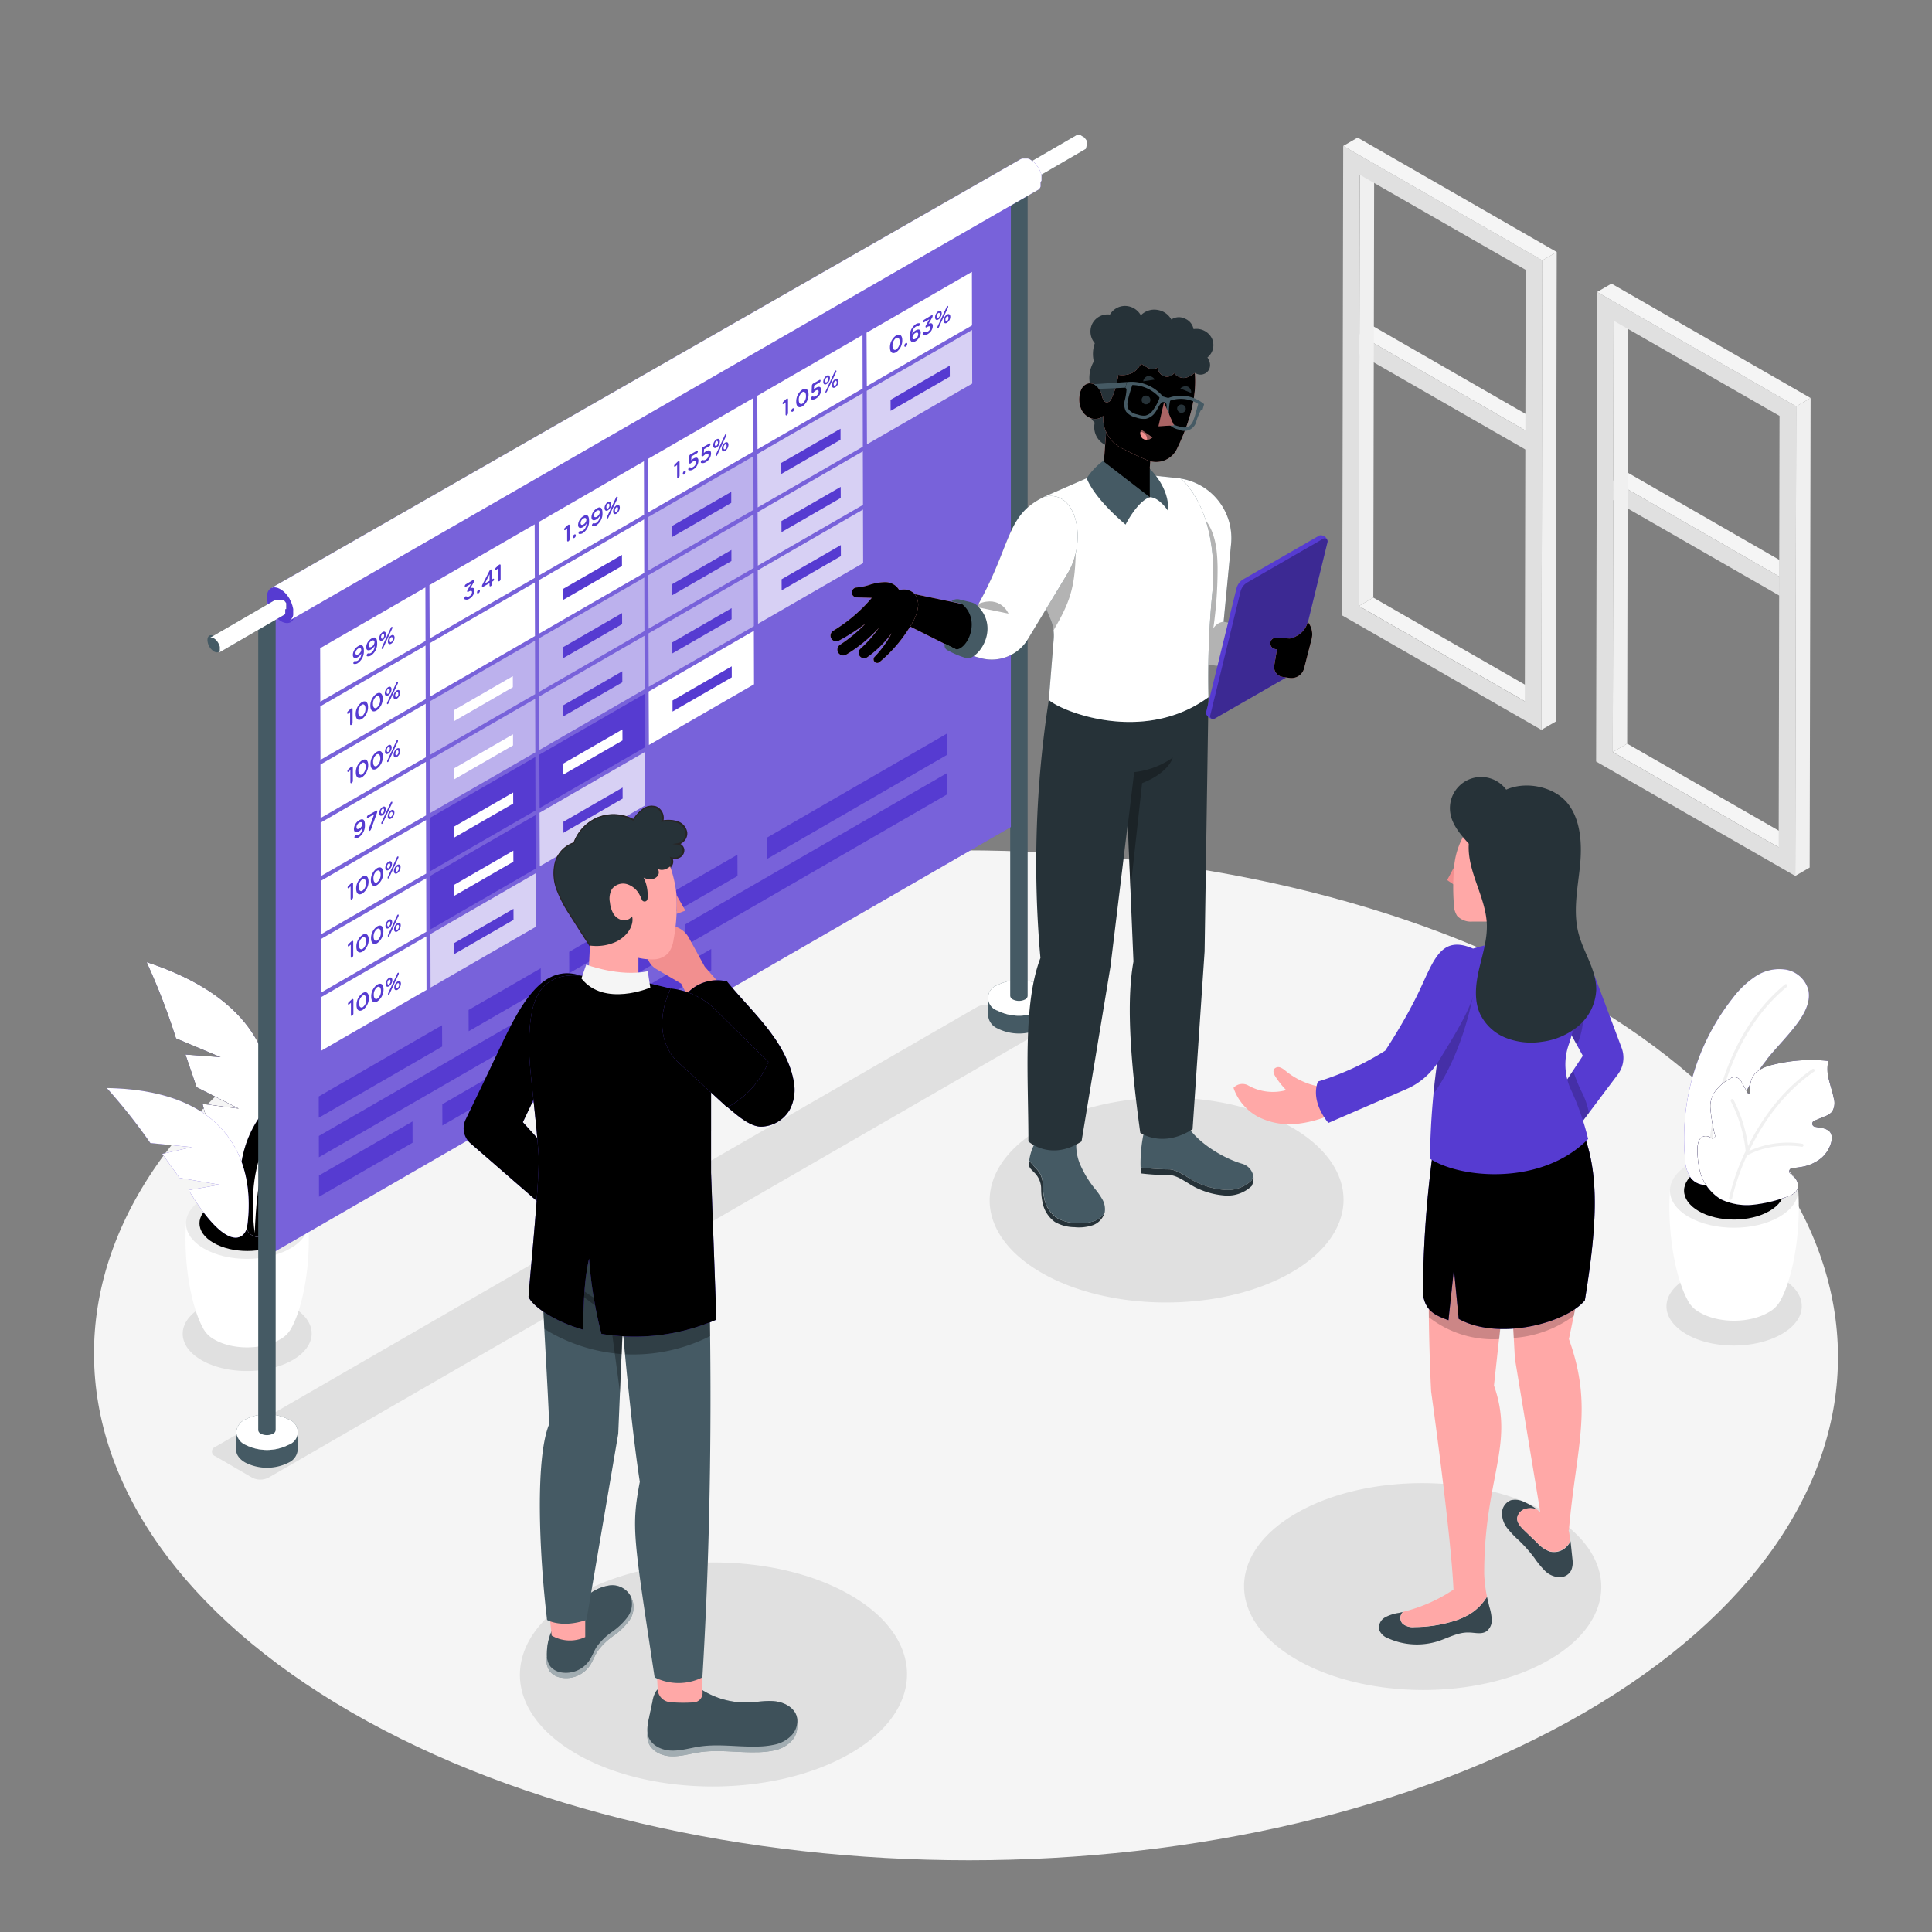 <svg xmlns="http://www.w3.org/2000/svg" xmlns:xlink="http://www.w3.org/1999/xlink" viewBox="0 0 500 500"><rect x="0" y="0" width="500" height="500" fill="#808080" stroke="none"/><style><![CDATA[.B{fill:#fff}.C{fill:#563bd1}.D{opacity:.3}.E{fill:#455a64}.F{opacity:.2}.G{fill:#ffa8a7}.H{fill:#f5f5f5}.I{opacity:.5}.J{fill:#e0e0e0}.K{opacity:.1}.L{fill:#f28f8f}.M{fill:#263238}.N{fill:#f0f0f0}.O{opacity:.7}.P{fill:#37474f}]]></style><path d="M409,258.32c-88.41-51-231.28-51-319.12,0S2.55,392.12,91,443.17s231.28,51,319.12,0S497.45,309.36,409,258.32Z" class="H"/><path d="M269.65 291.81c17.94-10.35 46.93-10.35 64.75 0s17.73 27.16-.21 37.51-46.93 10.36-64.76 0-17.73-27.15.22-37.51zM52.2 338.31c6.54-3.77 17.11-3.77 23.61 0s6.46 9.9-.08 13.68-17.11 3.77-23.6 0-6.46-9.9.07-13.68zm384.25-7.41c6.86-4 17.94-4 24.76 0s6.77 10.38-.08 14.34-17.95 4-24.76 0-6.78-10.38.08-14.34zM55.74 374.43a1.29 1.29 0 0 0 0 2.45l9.51 5.53a4.66 4.66 0 0 0 4.24 0L266.77 268.5a1.29 1.29 0 0 0 0-2.45l-9.51-5.53a4.66 4.66 0 0 0-4.24 0zm345 17.24c-18.11-10.45-47.36-10.45-65.35 0s-17.89 27.4.21 37.85 47.4 10.48 65.4 0 17.84-27.4-.26-37.85zm-251.4 21.19c19.63-11.33 51.34-11.33 70.84 0s19.4 29.71-.23 41-51.34 11.33-70.84 0-19.4-29.67.23-41z" class="J"/><path d="M351.69 86.63l3.73-2.17 39.43 22.68v4.31l-43.16-24.82z" class="H"/><path d="M351.69 86.63h0 0l43.16 24.82v4.93l-43.17-24.8.01-4.95z" class="J"/><path d="M417.39 124.42l3.73-2.17 39.43 22.68v4.32l-43.16-24.83z" class="H"/><path d="M417.39 124.42h0 0l43.16 24.83v4.92l-43.17-24.8.01-4.95z" class="J"/><path d="M351.9 45.19l3.73-2.17-.22 111.64-3.73 2.17.22-111.64z" class="N"/><path d="M351.68 156.83l3.73-2.17 42.95 24.66-3.73 2.16-42.95-24.65z" class="H"/><path d="M347.62,37.77l51.53,29.61-.24,121.51-51.53-29.61Zm47,143.71.22-111.64-43-24.65-.22,111.64,42.95,24.65" class="J"/><path d="M347.62 37.77l3.73-2.16 51.53 29.61-3.73 2.17-51.53-29.62z" class="H"/><path d="M399.15 67.39l3.73-2.17-.24 121.51-3.73 2.16.24-121.5zm18.45 15.59l3.73-2.17-.22 111.65-3.73 2.17.22-111.65z" class="N"/><path d="M417.38 194.63l3.73-2.17 42.95 24.65-3.73 2.17-42.95-24.65z" class="H"/><path d="M413.32,75.57l51.53,29.61-.24,121.51-51.54-29.61Zm47,143.71.22-111.64L417.6,83l-.22,111.65,42.95,24.65" class="J"/><path d="M413.32 75.57l3.73-2.17 51.53 29.61-3.73 2.17-51.53-29.61z" class="H"/><path d="M464.85 105.18l3.73-2.17-.24 121.51-3.73 2.17.24-121.51z" class="N"/><path d="M48.14 316.59l15.83.46 15.83-.46c.68 10.69-1.4 21.59-4.28 26.91h0a7.23 7.23 0 0 1-3.14 3.19c-4.67 2.69-12.22 2.69-16.86 0a7.08 7.08 0 0 1-3.13-3.27c-2.87-5.36-4.93-16.19-4.25-26.83z" class="B"/><path d="M52.81 310.1c-6.2 3.58-6.24 9.39-.07 13s16.18 3.58 22.39 0 6.23-9.39.07-13-16.2-3.58-22.39 0z" fill="#ebebeb"/><use xlink:href="#B" class="J"/><use xlink:href="#B" opacity=".15"/><use xlink:href="#C" class="C"/><use xlink:href="#C" class="F"/><g class="B"><use xlink:href="#C" class="F"/><path d="M48,255c18.81,14.29,20.51,30.66,15.2,47.75C65.11,287.69,67.14,272.47,48,255Z"/></g><use xlink:href="#D" class="C"/><use xlink:href="#D" class="B F"/><use xlink:href="#D" class="K"/><path d="M88 277.16c-19.9 10.17-24.2 25.14-22.09 41.94.73-14.33 1.37-28.84 22.09-41.94z" class="B"/><use xlink:href="#E" class="C"/><g class="B"><path d="M37.44 283.92c19.07 6.94 24.63 19.95 24.6 35.33-2.27-12.83-4.47-25.84-24.6-35.33z"/><use xlink:href="#E" class="F"/><path d="M432.18 308.12l16.61.48 16.6-.48c.72 11.21-1.47 22.64-4.49 28.22h0a7.54 7.54 0 0 1-3.29 3.34c-4.9 2.83-12.82 2.83-17.68 0a7.33 7.33 0 0 1-3.29-3.43c-3-5.61-5.17-16.97-4.46-28.13z"/></g><path d="M437.09 301.32c-6.51 3.75-6.54 9.84-.08 13.6s17 3.76 23.48 0 6.54-9.85.08-13.6-16.98-3.76-23.48 0z" fill="#ebebeb"/><use xlink:href="#F" class="J"/><use xlink:href="#F" opacity=".15"/><use xlink:href="#G" class="C"/><use xlink:href="#G" class="B F"/><path d="M442.33,301.9a.4.4,0,0,0,.32-.37c.32-7.27,2.68-32,19.76-46.11a.4.4,0,1,0-.51-.61c-17.33,14.27-19.72,39.34-20,46.68a.39.39,0,0,0,.38.41Z" class="N"/><use xlink:href="#H" class="C"/><use xlink:href="#H" class="F"/><use xlink:href="#H" class="B F"/><path d="M447.49 310a58 58 0 0 1 3.88-11.25.41.41 0 0 1 .14-.3l.27-.58a36.42 36.42 0 0 0-3.85-12.87.4.4 0 0 1 .69-.4 36.94 36.94 0 0 1 3.79 12c3.28-6.58 8.52-14.29 16.61-19.92a.4.4 0 0 1 .55.1.39.39 0 0 1-.09.55c-8.35 5.81-13.61 13.86-16.81 20.54a24.13 24.13 0 0 1 13.75-1.87.39.39 0 0 1 0 .77h-.15c-.07 0-7.63-1.38-14.15 2.27a57.44 57.44 0 0 0-3.86 11.14.38.38 0 0 1-.31.31h-.15a.4.4 0 0 1-.31-.49z" class="N"/><g class="E"><path d="M269.35 261.51a12.44 12.44 0 0 1-11.27 0 4 4 0 0 1-2.35-3.26h0v4.61a4 4 0 0 0 2.35 3.26 12.44 12.44 0 0 0 11.27 0 3.93 3.93 0 0 0 2.31-3.26v-4.61a3.93 3.93 0 0 1-2.31 3.26z"/><use xlink:href="#I"/></g><use xlink:href="#I" class="B D"/><g class="E"><path d="M261.44,46.73v211h0a1.15,1.15,0,0,0,.67.92,3.52,3.52,0,0,0,3.19,0,1.1,1.1,0,0,0,.65-.92v-211Z"/><use xlink:href="#J"/></g><use xlink:href="#J" class="B D"/><path d="M69.08 154.53v170.56l192.53-111.05V42.93L69.08 154.53z" class="C"/><path d="M69.08 154.53v170.56l192.53-111.05V42.93L69.08 154.53z" class="B F"/><g class="C"><path d="M72.7 152.47a7.9 7.9 0 0 1 3.59 6.22c0 2.29-1.62 3.21-3.61 2.06a7.91 7.91 0 0 1-3.6-6.22c.01-2.29 1.63-3.21 3.62-2.06z"/><use xlink:href="#K"/></g><use xlink:href="#K" opacity=".4" class="B"/><g class="E"><path d="M74.73 373.89a12.41 12.41 0 0 1-11.26 0 4 4 0 0 1-2.35-3.27h0v4.62c0 1.18.79 2.36 2.35 3.26a12.41 12.41 0 0 0 11.26 0 4 4 0 0 0 2.32-3.26v-4.62a4 4 0 0 1-2.32 3.27z"/><use xlink:href="#L"/></g><use xlink:href="#L" class="B D"/><g class="E"><path d="M66.83 159.11v211h0a1.13 1.13 0 0 0 .66.92 3.52 3.52 0 0 0 3.19 0 1.13 1.13 0 0 0 .66-.92v-211zm-11.43 5.5a3.76 3.76 0 0 1 1.7 3c0 1.08-.77 1.52-1.71 1a3.7 3.7 0 0 1-1.7-2.95c0-1.15.77-1.59 1.71-1.05z"/><use xlink:href="#M"/></g><g class="B"><use xlink:href="#M" class="D"/><path d="M110.09 152.03l.04 13.84-27.23 15.72-.04-13.84 27.23-15.72z"/><path d="M138.63 226.01l.03 13.85-27.23 15.72-.04-13.85 27.24-15.72z" class="O"/></g><path d="M138.58 210.96l.04 13.85-27.2 15.71-.07-13.84 27.23-15.72zm-.04-15.05l.04 13.84-27.21 15.71-.06-13.83 27.23-15.72z" class="C"/><g class="B"><path d="M138.5 180.85l.04 13.86-27.21 15.7-.06-13.84 27.23-15.72zm-.04-15.05l.03 13.85-27.2 15.71-.07-13.84 27.24-15.72z" class="I"/><use xlink:href="#N" class="I"/><path d="M138.37 135.7l.04 13.84-27.21 15.71-.06-13.83 27.23-15.72zm28.28-16.33l.04 13.84-27.21 15.71-.06-13.83 27.23-15.72z"/><use xlink:href="#N" x="56.52" y="-47.71"/><path d="M223.22 86.71l.03 13.85-27.2 15.7-.07-13.83 27.24-15.72z"/><path d="M251.57 85.41l.04 13.86-27.24 15.72-.06-13.84 27.26-15.74z" class="O"/><path d="M251.53 70.36l.03 13.85-27.23 15.73-.07-13.83 27.27-15.75zm-141.4 96.71l.04 13.86-27.23 15.72-.04-13.86 27.23-15.72z"/><path d="M166.78 164.53l.04 13.85-27.21 15.7-.06-13.83 27.23-15.72zm-.04-15.06l.04 13.85-27.21 15.71-.06-13.84 27.23-15.72z" class="I"/><use xlink:href="#N" x="28.28" y="-16.33" class="I"/><path d="M195.02 133.14l.04 13.85-27.21 15.71-.06-13.84 27.23-15.72zm-.04-15.05l.04 13.85-27.21 15.71-.06-13.84 27.23-15.72z" class="I"/><path d="M223.34 131.87l.04 13.85-27.2 15.71-.07-13.84 27.23-15.72zm-.04-15.06l.04 13.85-27.21 15.71-.06-13.83 27.23-15.73zm-.04-15.05l.04 13.85-27.21 15.71-.07-13.84 27.24-15.72z" class="O"/><path d="M110.17 182.13l.04 13.85-27.23 15.72-.04-13.85 27.23-15.72zm.17 60.21l.04 13.85-27.23 15.72-.04-13.85 27.23-15.72zm-.04-15.05l.04 13.85-27.23 15.72-.04-13.85 27.23-15.72zm-.04-15.05l.04 13.84-27.23 15.72-.04-13.84 27.23-15.72zm-.04-15.06l.03 13.85-27.23 15.72-.04-13.85 27.24-15.72z"/><use xlink:href="#N" x="56.69" y="12.5" class="O"/><path d="M195.06 148.2l.04 13.85-27.21 15.7-.06-13.83 27.23-15.72z" class="I"/></g><use xlink:href="#N" x="28.41" y="28.83" class="C"/><path d="M166.87 194.63l.03 13.85-27.2 15.71-.07-13.84 27.24-15.72z" class="B O"/><g class="C"><path d="M93.72 167.05c.27.16.45.52.45 1.35h0a3.67 3.67 0 0 1-1.57 3.21 1.34 1.34 0 0 1-1 .21c-.09 0-.15-.08-.15-.21a.65.65 0 0 1 .3-.52.25.25 0 0 1 .18 0 .9.9 0 0 0 .67-.13 2.16 2.16 0 0 0 .88-1.83 2.27 2.27 0 0 1-.86.94c-.78.45-1.3.22-1.3-.59h0a2.78 2.78 0 0 1 1.36-2.25c.48-.3.78-.33 1.04-.18zm-.24 1.13h0c0-.43-.3-.6-.77-.34A1.48 1.48 0 0 0 92 169h0c0 .44.3.59.75.32a1.48 1.48 0 0 0 .75-1.18m3.66-3.07c.27.15.44.52.45 1.35h0a3.66 3.66 0 0 1-1.57 3.2 1.38 1.38 0 0 1-1 .22.2.2 0 0 1-.15-.22.67.67 0 0 1 .31-.52.28.28 0 0 1 .17 0 .88.88 0 0 0 .68-.14 2.15 2.15 0 0 0 .88-1.83 2.28 2.28 0 0 1-.86.94c-.78.45-1.3.23-1.3-.58h0a2.78 2.78 0 0 1 1.36-2.24c.47-.31.77-.33 1.03-.18zm-.24 1.12h0c0-.44-.3-.61-.77-.34a1.46 1.46 0 0 0-.73 1.21h0c0 .44.3.58.75.32a1.48 1.48 0 0 0 .75-1.19m4.32-1.74c.52-.3.87 0 .87.56h0a1.93 1.93 0 0 1-.87 1.58c-.51.3-.86 0-.86-.56h0a1.93 1.93 0 0 1 .86-1.58zm.4.86h0c0-.34-.17-.51-.41-.38a1 1 0 0 0-.39.83h0c0 .35.17.52.41.39a1 1 0 0 0 .39-.83m20.8-15.22c.18-.11.32-.06.32.14a1 1 0 0 1-.19.51l-.86 1.52c.56-.24 1.08-.21 1.09.56a2.56 2.56 0 0 1-1.28 2.09 1.25 1.25 0 0 1-1.25.17c-.06 0-.1-.09-.1-.2a.69.69 0 0 1 .31-.54.21.21 0 0 1 .21 0 .8.8 0 0 0 .84-.09 1.24 1.24 0 0 0 .63-1h0c0-.41-.34-.45-.85-.16l-.13.08a.17.17 0 0 1-.28-.16.83.83 0 0 1 .14-.39l.85-1.54-1.33.77c-.16.09-.28 0-.28-.16a.61.61 0 0 1 .28-.49zm1.39 2.55c.21-.12.37 0 .37.2v.06a.78.78 0 0 1-.37.63.22.22 0 0 1-.37-.2v-.06a.78.78 0 0 1 .37-.63zm3.76-2.86c.15-.09.27 0 .27.15a.59.59 0 0 1-.27.46l-.28.16v.62a.67.67 0 0 1-.31.53c-.17.1-.31 0-.31-.17v-.62l-1.64.94c-.17.1-.31 0-.31-.16a.87.87 0 0 1 .14-.48l1.71-3.34a1 1 0 0 1 .4-.47c.17-.1.31 0 .31.17V150zm-.9.52v-1.67l-1.2 2.36 1.21-.69m2.54-4.2c.19-.1.32 0 .32.19v3.56a.7.7 0 0 1-.31.55c-.18.1-.32 0-.32-.18v-3.18l-.38.35-.11.09c-.16.09-.29 0-.29-.15a.63.63 0 0 1 .21-.45l.56-.52a1.47 1.47 0 0 1 .31-.25zm17.86-10.3c.18-.11.32 0 .32.18v3.56a.69.69 0 0 1-.32.55c-.17.1-.32 0-.32-.18v-3.18l-.38.35-.11.09c-.15.09-.28 0-.28-.15a.63.63 0 0 1 .21-.45l.55-.52a1.77 1.77 0 0 1 .32-.25zm1.54 2.52c.21-.12.37 0 .37.2v.06a.78.78 0 0 1-.37.63c-.21.12-.37 0-.37-.2V139a.78.78 0 0 1 .37-.67zm3.36-4.94c.27.16.44.52.45 1.35h0a3.66 3.66 0 0 1-1.57 3.2 1.33 1.33 0 0 1-1 .22c-.09 0-.14-.08-.15-.22a.64.64 0 0 1 .31-.51.24.24 0 0 1 .18 0 .9.9 0 0 0 .67-.13 2.19 2.19 0 0 0 .88-1.84 2.21 2.21 0 0 1-.86.94c-.78.45-1.3.23-1.3-.58h0a2.76 2.76 0 0 1 1.36-2.24c.5-.32.8-.34 1.03-.19zm-.25 1.12h0c0-.44-.3-.61-.76-.34a1.47 1.47 0 0 0-.73 1.21h0c0 .44.3.58.75.32a1.47 1.47 0 0 0 .74-1.19m3.72-3.11c.27.16.44.52.45 1.35h0a3.66 3.66 0 0 1-1.57 3.2 1.38 1.38 0 0 1-1 .22.2.2 0 0 1-.15-.22.65.65 0 0 1 .3-.52.26.26 0 0 1 .18 0 .85.85 0 0 0 .67-.13 2.18 2.18 0 0 0 .89-1.83 2.3 2.3 0 0 1-.87.94c-.77.45-1.29.23-1.3-.58h0a2.78 2.78 0 0 1 1.37-2.24c.47-.31.77-.34 1.03-.19zm-.25 1.13h0c0-.44-.3-.61-.77-.34a1.47 1.47 0 0 0-.72 1.2h0c0 .44.29.59.75.33a1.5 1.5 0 0 0 .74-1.19m4.33-1.75c.52-.29.86 0 .86.57h0a2 2 0 0 1-.86 1.58c-.52.3-.87 0-.87-.57h0a1.93 1.93 0 0 1 .87-1.58zm.4.87h0c0-.34-.18-.52-.41-.38a1 1 0 0 0-.39.83h0c0 .35.17.52.41.38a1 1 0 0 0 .39-.82"/><path d="M159.85 128.7a.65.65 0 0 1 0 .19l-2.43 5.11a.52.52 0 0 1-.19.22c-.12.07-.21 0-.21-.11a.53.53 0 0 1 0-.19l2.4-5.16a.43.43 0 0 1 .17-.22c.17-.02.26.03.26.16zm-1.66 1.79a2 2 0 0 1-.86 1.58c-.52.29-.86 0-.87-.58h0a1.93 1.93 0 0 1 .87-1.58c.52-.29.86 0 .86.58zm-1.26.73c0 .34.17.51.4.38a1 1 0 0 0 .39-.83h0c0-.34-.16-.52-.4-.38a1 1 0 0 0-.39.83h0m18.63-11.84c.18-.11.31 0 .31.18v3.56a.7.7 0 0 1-.31.55c-.18.1-.32 0-.32-.18v-3.18l-.38.35-.11.09c-.16.09-.29 0-.29-.15a.59.59 0 0 1 .22-.44l.55-.53a1.88 1.88 0 0 1 .31-.25zm1.53 2.52c.22-.12.37 0 .37.2v.06a.77.77 0 0 1-.36.63c-.22.12-.38 0-.38-.2v-.06a.8.8 0 0 1 .37-.63zm3.23-5.22c.16-.09.29 0 .29.16a.64.64 0 0 1-.29.5l-1.38.79-.05 1a2.48 2.48 0 0 1 .58-.45c.72-.42 1.28-.31 1.28.58a2.69 2.69 0 0 1-1.34 2.22 1.41 1.41 0 0 1-1.17.21c-.08 0-.13-.09-.13-.21a.69.69 0 0 1 .3-.53.21.21 0 0 1 .19 0 .93.93 0 0 0 .8-.1 1.39 1.39 0 0 0 .71-1.14c0-.45-.32-.53-.76-.27a4.52 4.52 0 0 0-.63.5.39.39 0 0 1-.3 0c-.1 0-.13-.12-.13-.26l.07-1.56a.67.67 0 0 1 .3-.5zm3.26-1.88c.16-.09.29 0 .29.16a.64.64 0 0 1-.28.49l-1.38.8-.06 1a2.74 2.74 0 0 1 .58-.46c.72-.41 1.28-.3 1.29.59a2.7 2.7 0 0 1-1.34 2.21 1.45 1.45 0 0 1-1.18.22.2.2 0 0 1-.13-.21.69.69 0 0 1 .31-.54.23.23 0 0 1 .19 0 .91.91 0 0 0 .79-.11 1.35 1.35 0 0 0 .71-1.14c0-.44-.31-.53-.76-.27a4.65 4.65 0 0 0-.62.51.37.37 0 0 1-.31 0c-.09 0-.13-.11-.12-.25l.07-1.57a.67.67 0 0 1 .29-.5zm4.42-2.33a.65.65 0 0 1 0 .19l-2.4 5.16a.47.47 0 0 1-.18.21c-.12.07-.2 0-.2-.11a.58.58 0 0 1 0-.19l2.39-5.16a.47.47 0 0 1 .18-.21c.08-.07.21-.02.21.11zm-.34 2.08c.51-.29.86 0 .86.57h0a2 2 0 0 1-.86 1.58c-.52.3-.86 0-.87-.57h0a1.93 1.93 0 0 1 .87-1.58zm.39.87h0c0-.34-.16-.52-.4-.38a1 1 0 0 0-.39.83h0c0 .35.17.52.4.38a1 1 0 0 0 .39-.82"/><path d="M186.3 114.26a1.91 1.91 0 0 1-.87 1.58c-.51.3-.86 0-.86-.57h0a1.93 1.93 0 0 1 .87-1.58c.52-.3.86 0 .86.57zm-1.3.74c0 .34.17.51.4.38a1 1 0 0 0 .4-.83h0c0-.34-.18-.52-.41-.38a1 1 0 0 0-.39.83h0m18.63-11.83c.18-.1.31 0 .31.19v3.56a.71.71 0 0 1-.31.55c-.18.1-.32 0-.32-.19v-3.17l-.38.35-.12.09c-.15.08-.28 0-.28-.16a.59.59 0 0 1 .22-.44l.55-.53a1.74 1.74 0 0 1 .31-.24zm1.53 2.53c.22-.13.37 0 .37.2h0a.77.77 0 0 1-.36.63c-.22.13-.38 0-.38-.2v-.06a.78.78 0 0 1 .37-.57zm2.49-4.87c1-.55 1.6 0 1.6 1.24h0a3.7 3.7 0 0 1-1.59 3.1c-1 .56-1.6 0-1.6-1.25a3.71 3.71 0 0 1 1.59-3.09zm.94 1.65h0c0-.83-.38-1.3-.94-1a2.41 2.41 0 0 0-.93 2h0c0 .83.37 1.29.94 1a2.43 2.43 0 0 0 .93-2m3.49-4.14a.18.18 0 0 1 .29.17.62.62 0 0 1-.29.49l-1.38.8-.06 1a2.81 2.81 0 0 1 .59-.46c.72-.41 1.28-.3 1.28.58a2.68 2.68 0 0 1-1.34 2.22 1.43 1.43 0 0 1-1.17.22.2.2 0 0 1-.13-.21.71.71 0 0 1 .3-.54.2.2 0 0 1 .19 0 .94.94 0 0 0 .8-.11 1.4 1.4 0 0 0 .71-1.14c0-.44-.31-.53-.76-.27a4.32 4.32 0 0 0-.63.51.37.37 0 0 1-.31 0c-.09 0-.12-.12-.12-.25l.07-1.57a.71.71 0 0 1 .3-.5zm4.07-.24c.52-.29.86 0 .86.57h0a1.9 1.9 0 0 1-.86 1.58c-.51.3-.86 0-.86-.57h0a1.92 1.92 0 0 1 .86-1.58zm.4.87h0c0-.34-.17-.52-.4-.38a1 1 0 0 0-.4.83h0c0 .35.17.52.41.38a1 1 0 0 0 .39-.82m-1.76-1.17a1.94 1.94 0 0 1-.86 1.58c-.52.29-.86 0-.86-.57h0a1.88 1.88 0 0 1 .86-1.57c.52-.3.86 0 .86.57zm-1.26.73c0 .34.17.51.41.38a1 1 0 0 0 .39-.83h0c0-.34-.17-.52-.41-.38a1 1 0 0 0-.39.82h0m2.92-2.53a.43.43 0 0 1 0 .19l-2.45 5.18a.43.43 0 0 1-.19.21c-.11.07-.2 0-.2-.12a.37.37 0 0 1 .05-.18l2.39-5.16a.44.44 0 0 1 .18-.22c.13-.06.22-.01.22.1zm15.46-9.18c1-.55 1.6 0 1.6 1.24h0a3.7 3.7 0 0 1-1.59 3.1c-1 .56-1.6 0-1.6-1.24a3.73 3.73 0 0 1 1.59-3.1zm.94 1.65h0c0-.83-.38-1.29-.94-1a2.42 2.42 0 0 0-.93 2h0c0 .83.37 1.3.94 1a2.43 2.43 0 0 0 .93-2m1.57.34a.22.22 0 0 1 .37.2v.06a.78.78 0 0 1-.37.62.22.22 0 0 1-.37-.2v-.06a.78.78 0 0 1 .37-.62zM237 85.5c.71-.41 1.28-.26 1.29.58a2.77 2.77 0 0 1-1.36 2.23c-.45.26-.78.29-1 .14s-.45-.49-.46-1.34a3.7 3.7 0 0 1 1.53-3.22 1.44 1.44 0 0 1 .92-.23c.1 0 .16.08.16.23a.66.66 0 0 1-.31.52.24.24 0 0 1-.16 0 .9.9 0 0 0-.63.13 2.17 2.17 0 0 0-.87 1.85 2.39 2.39 0 0 1 .89-.89zm.64 1h0c0-.43-.29-.57-.75-.31a1.46 1.46 0 0 0-.74 1.17h0c0 .43.3.58.76.32a1.44 1.44 0 0 0 .73-1.18m3.42-4.89c.18-.1.32-.06.32.14a1.09 1.09 0 0 1-.18.51l-.87 1.53c.56-.24 1.08-.22 1.08.56a2.54 2.54 0 0 1-1.27 2.09 1.27 1.27 0 0 1-1.25.17.22.22 0 0 1-.1-.21.67.67 0 0 1 .31-.53.19.19 0 0 1 .21 0 .78.78 0 0 0 .83-.08 1.24 1.24 0 0 0 .64-1h0c0-.41-.33-.45-.85-.15l-.13.07c-.15.09-.28 0-.28-.16a.81.81 0 0 1 .14-.38l.85-1.55-1.33.77c-.15.09-.28 0-.28-.16a.64.64 0 0 1 .28-.48zm2.66-.5a2 2 0 0 1-.87 1.58c-.51.3-.86 0-.86-.57h0a2 2 0 0 1 .86-1.58c.52-.3.86 0 .87.57zm-1.26.73c0 .34.16.51.4.38a1 1 0 0 0 .39-.83h0c0-.34-.17-.52-.4-.38a1 1 0 0 0-.39.83h0m2.92-2.52a.45.45 0 0 1 0 .19l-2.39 5.16a.47.47 0 0 1-.18.21c-.12.07-.21 0-.21-.11a.41.41 0 0 1 0-.19l2.4-5.16a.42.42 0 0 1 .18-.21c.1-.07.2-.02.2.11z"/><path d="M245.08 81.4c.51-.29.86 0 .86.57h0a1.93 1.93 0 0 1-.87 1.58c-.51.3-.86 0-.86-.57h0a1.93 1.93 0 0 1 .87-1.58zm.39.87h0c0-.34-.17-.52-.4-.38a1 1 0 0 0-.4.83h0c0 .35.18.52.41.38a1 1 0 0 0 .39-.82M90.93 183.32a.19.19 0 0 1 .32.17v3.57a.69.69 0 0 1-.32.55c-.17.1-.32 0-.32-.18v-3.18l-.37.35-.12.08c-.15.09-.28 0-.29-.14a.65.65 0 0 1 .22-.45l.55-.52a1.89 1.89 0 0 1 .32-.25zm2.72-1.6c1-.55 1.59.05 1.6 1.25a3.72 3.72 0 0 1-1.59 3.11c-1 .56-1.6 0-1.6-1.24h0a3.72 3.72 0 0 1 1.59-3.12zm.93 1.66h0c0-.82-.37-1.29-.93-1a2.39 2.39 0 0 0-.93 2h0c0 .83.37 1.3.94 1a2.39 2.39 0 0 0 .92-2m2.86-3.85c1-.55 1.6 0 1.61 1.25a3.73 3.73 0 0 1-1.6 3.11c-1 .56-1.59 0-1.6-1.24h0a3.74 3.74 0 0 1 1.59-3.12zm.94 1.66h0c0-.83-.38-1.29-.94-1a2.36 2.36 0 0 0-.92 2h0c0 .83.36 1.3.94 1a2.42 2.42 0 0 0 .92-2"/><path d="M103 176.61a.53.53 0 0 1 0 .18l-2.45 5.21a.49.49 0 0 1-.19.21c-.11.07-.2 0-.2-.12a.41.41 0 0 1 0-.18l2.39-5.16a.4.4 0 0 1 .17-.21c.17-.11.28-.06.28.07zm-.32 2.08c.52-.3.86 0 .86.57h0a1.92 1.92 0 0 1-.86 1.58c-.52.3-.86 0-.86-.57h0a1.9 1.9 0 0 1 .86-1.58zm.4.86h0c0-.33-.17-.52-.41-.38a1 1 0 0 0-.39.83h0c0 .35.17.52.41.39a1 1 0 0 0 .39-.84m-1.76-1.15a1.92 1.92 0 0 1-.86 1.57c-.52.3-.86 0-.87-.56h0a1.93 1.93 0 0 1 .87-1.58c.52-.3.86 0 .86.56zm-1.26.73c0 .34.17.51.4.38a1 1 0 0 0 .4-.83h0c0-.34-.17-.52-.41-.39a1 1 0 0 0-.39.83h0M91 198.37c.18-.11.32 0 .32.18v3.56a.69.69 0 0 1-.32.55c-.17.1-.32 0-.32-.18v-3.18l-.37.35-.12.09c-.15.08-.28 0-.28-.15a.6.6 0 0 1 .21-.44l.55-.53a3.67 3.67 0 0 1 .32-.25zm2.7-1.6c1-.55 1.59 0 1.59 1.25a3.75 3.75 0 0 1-1.59 3.12c-1 .55-1.6 0-1.6-1.25a3.75 3.75 0 0 1 1.6-3.12zm.93 1.66h0c0-.83-.38-1.3-.94-1a2.4 2.4 0 0 0-.93 2h0c0 .83.38 1.3.95 1a2.41 2.41 0 0 0 .92-2m2.86-3.85c1-.55 1.59 0 1.6 1.25a3.76 3.76 0 0 1-1.6 3.12c-1 .55-1.59 0-1.6-1.25a3.76 3.76 0 0 1 1.6-3.12zm.93 1.66h0c0-.83-.37-1.3-.94-1a2.39 2.39 0 0 0-.92 2h0c0 .83.37 1.3.94 1a2.4 2.4 0 0 0 .92-2m4.58-4.58a.45.45 0 0 1 0 .19l-2.41 5.15a.39.39 0 0 1-.19.21c-.11.07-.2 0-.2-.11a.45.45 0 0 1 0-.19l2.39-5.16a.47.47 0 0 1 .18-.21c.16-.06.23-.01.23.12zm-.28 2.08c.52-.29.86 0 .87.58h0a2 2 0 0 1-.87 1.58c-.51.29-.86 0-.86-.58h0a1.92 1.92 0 0 1 .86-1.58zm.4.87h0c0-.34-.17-.52-.4-.38a.94.94 0 0 0-.39.82h0c0 .35.16.52.4.38a1 1 0 0 0 .39-.82"/><path d="M101.36 193.45a1.94 1.94 0 0 1-.86 1.58c-.52.3-.86 0-.86-.57h0a1.9 1.9 0 0 1 .86-1.58c.52-.3.86 0 .86.57zm-1.26.73c0 .34.17.52.41.38a1 1 0 0 0 .39-.83h0c0-.34-.17-.52-.41-.38a1 1 0 0 0-.39.83h0M94 212.11c.26.16.44.52.44 1.36a3.66 3.66 0 0 1-1.56 3.21 1.38 1.38 0 0 1-1 .22.2.2 0 0 1-.15-.22.61.61 0 0 1 .3-.51.35.35 0 0 1 .18 0 .88.88 0 0 0 .67-.12 2.18 2.18 0 0 0 .88-1.84 2.25 2.25 0 0 1-.85.94c-.79.45-1.31.23-1.31-.58a2.79 2.79 0 0 1 1.4-2.31c.46-.26.75-.26 1-.15zm-.25 1.13h0c0-.44-.3-.6-.77-.33a1.43 1.43 0 0 0-.72 1.2h0c0 .43.29.58.75.32a1.49 1.49 0 0 0 .74-1.19m3.6-3.42c.18-.11.29 0 .29.15a1.34 1.34 0 0 1-.08.41l-1.51 4.19a.78.78 0 0 1-.31.43c-.18.1-.33.07-.33-.14a.66.66 0 0 1 0-.26l1.42-3.86-1.59.91c-.15.09-.28 0-.28-.16a.61.61 0 0 1 .28-.49zm4.17-2.21a.67.67 0 0 1 0 .19l-2.45 5.2a.38.38 0 0 1-.18.21c-.11.07-.2 0-.2-.11a.65.65 0 0 1 0-.19l2.39-5.15a.5.5 0 0 1 .18-.22c.16-.1.26-.06.26.07z"/><path d="M101.21 209.7c.51-.3.86 0 .86.57h0a1.94 1.94 0 0 1-.86 1.58c-.52.3-.86 0-.86-.57h0a1.9 1.9 0 0 1 .86-1.58zm.39.86h0c0-.34-.16-.52-.4-.39a1 1 0 0 0-.39.84h0c0 .34.17.51.4.38a1 1 0 0 0 .39-.83m-1.75-1.16A1.91 1.91 0 0 1 99 211c-.51.3-.86 0-.86-.57h0a1.93 1.93 0 0 1 .87-1.58c.52-.3.86 0 .86.57zm-1.26.73c0 .35.17.52.4.38a1 1 0 0 0 .4-.83h0c0-.34-.17-.52-.41-.38a1 1 0 0 0-.39.83h0m-7.53 18.34c.18-.1.32 0 .32.19v3.56a.69.69 0 0 1-.32.55c-.17.1-.32 0-.32-.18v-3.18l-.38.35-.11.09c-.15.08-.29 0-.29-.16a.64.64 0 0 1 .22-.44l.55-.52a1.48 1.48 0 0 1 .32-.25zm2.72-1.59c1-.55 1.59 0 1.6 1.25a3.7 3.7 0 0 1-1.6 3.11c-1 .56-1.59 0-1.6-1.24a3.76 3.76 0 0 1 1.6-3.12zm.93 1.66h0c0-.83-.37-1.3-.94-1a2.44 2.44 0 0 0-.92 2h0c0 .83.37 1.3.94 1a2.42 2.42 0 0 0 .92-2m2.86-3.85c1-.55 1.6 0 1.6 1.25a3.74 3.74 0 0 1-1.59 3.12c-1 .55-1.6-.05-1.6-1.25a3.75 3.75 0 0 1 1.59-3.12zm.94 1.66h0c0-.83-.38-1.3-.94-1a2.36 2.36 0 0 0-.92 2h0c0 .83.36 1.3.93 1a2.43 2.43 0 0 0 .93-2m4.6-4.58a.37.37 0 0 1 0 .18l-2.4 5.17a.42.42 0 0 1-.18.21c-.11.07-.2 0-.2-.12a.58.58 0 0 1 0-.18l2.39-5.16a.42.42 0 0 1 .18-.21c.1-.07.21-.03.21.11z"/><path d="M102.81 223.85c.51-.29.86 0 .86.57h0a2 2 0 0 1-.86 1.57c-.52.3-.86 0-.87-.57h0a1.93 1.93 0 0 1 .87-1.57zm.39.87h0c0-.34-.16-.52-.4-.38a1 1 0 0 0-.39.83h0c0 .34.17.52.4.38a1 1 0 0 0 .39-.82m-1.75-1.17a1.92 1.92 0 0 1-.87 1.58c-.51.29-.86 0-.86-.57h0a1.9 1.9 0 0 1 .87-1.57c.52-.3.86 0 .86.57zm-1.26.73c0 .34.17.51.4.38a1 1 0 0 0 .4-.83h0c0-.33-.18-.51-.41-.37a1 1 0 0 0-.39.82h0m-9.09 19.24c.18-.11.32 0 .32.18v3.56a.68.68 0 0 1-.32.55c-.17.1-.32 0-.32-.18v-3.17l-.37.34-.12.08c-.15.09-.28 0-.28-.14a.63.63 0 0 1 .21-.45l.55-.52a1.89 1.89 0 0 1 .32-.25zm2.72-1.59c1-.56 1.6 0 1.6 1.24h0a3.74 3.74 0 0 1-1.59 3.1c-1 .56-1.6-.05-1.6-1.25a3.7 3.7 0 0 1 1.59-3.09zm.93 1.65h0c0-.83-.37-1.3-.93-1a2.41 2.41 0 0 0-.93 2h0c0 .83.37 1.29.94 1a2.38 2.38 0 0 0 .92-2m2.87-3.84c1-.56 1.59 0 1.6 1.24h0a3.75 3.75 0 0 1-1.6 3.1c-1 .56-1.59-.05-1.6-1.25a3.7 3.7 0 0 1 1.6-3.09zm.93 1.65h0c0-.83-.38-1.3-.94-1a2.39 2.39 0 0 0-.92 2h0c0 .82.37 1.29.94 1a2.42 2.42 0 0 0 .92-2m4.3-2.49c.52-.3.86 0 .86.56h0a1.92 1.92 0 0 1-.86 1.58c-.52.3-.86 0-.86-.56h0a1.92 1.92 0 0 1 .86-1.58zm.4.86h0c0-.33-.17-.51-.41-.38a1 1 0 0 0-.39.83h0c0 .35.17.52.41.39a1 1 0 0 0 .39-.83"/><path d="M103.16 236.82a.67.67 0 0 1 0 .19l-2.39 5.16a.49.49 0 0 1-.19.21c-.11.07-.2 0-.2-.12a.41.41 0 0 1 0-.18l2.39-5.16a.4.4 0 0 1 .17-.21c.12-.07.22-.02.22.11zm-1.67 1.79a1.92 1.92 0 0 1-.86 1.58c-.52.3-.86 0-.87-.57h0a1.93 1.93 0 0 1 .87-1.58c.52-.3.86 0 .86.57zm-1.26.73c0 .34.17.52.4.38a1 1 0 0 0 .4-.83h0c0-.34-.17-.52-.41-.38a1 1 0 0 0-.39.83h0m-9.09 19.24c.18-.11.32 0 .32.18v3.56a.71.71 0 0 1-.32.56c-.17.1-.32 0-.32-.19v-3.18l-.37.35-.12.09c-.15.09-.28 0-.28-.15a.61.61 0 0 1 .21-.44l.56-.53a1.74 1.74 0 0 1 .31-.24zm2.73-1.58c.95-.56 1.59 0 1.59 1.25a3.72 3.72 0 0 1-1.59 3.11c-1 .56-1.6 0-1.6-1.24h0a3.71 3.71 0 0 1 1.6-3.12zm.93 1.66h0c0-.83-.38-1.29-.94-1a2.41 2.41 0 0 0-.93 2h0c0 .83.38 1.3.95 1a2.42 2.42 0 0 0 .92-2m2.86-3.86c1-.56 1.59 0 1.6 1.24a3.76 3.76 0 0 1-1.6 3.12c-1 .55-1.59 0-1.59-1.25h0a3.69 3.69 0 0 1 1.59-3.11zm.93 1.65h0c0-.83-.37-1.29-.94-1a2.41 2.41 0 0 0-.92 2h0c0 .84.37 1.31.94 1a2.4 2.4 0 0 0 .92-2m2.94-2.78a1.92 1.92 0 0 1-.86 1.57c-.52.3-.86 0-.86-.57h0a1.92 1.92 0 0 1 .86-1.58c.52-.3.86 0 .86.57zm-1.26.72c0 .34.17.52.41.38a1 1 0 0 0 .39-.83h0c0-.34-.17-.52-.41-.38a1 1 0 0 0-.39.83h0m2.93-2.52a.41.41 0 0 1 0 .19l-2.39 5.16a.5.5 0 0 1-.18.22c-.12.06-.21 0-.21-.12a.45.45 0 0 1 0-.19l2.39-5.16a.47.47 0 0 1 .18-.21c.12-.07.21-.02.21.11zm-.31 2.13c.52-.3.86 0 .87.57h0a2 2 0 0 1-.87 1.58c-.51.29-.86 0-.86-.57h0a1.92 1.92 0 0 1 .86-1.58zm.4.86h0c0-.34-.17-.52-.4-.38a1 1 0 0 0-.39.82h0c0 .34.16.51.4.38a1 1 0 0 0 .39-.83"/></g><path d="M132.68 159.94l.01 2.86-15.33 8.85-.01-2.87 15.33-8.84z" class="B"/><g class="C"><use xlink:href="#O"/><path d="M189.25 127.28v2.86l-15.32 8.85-.01-2.86 15.33-8.85zm28.28-16.33v2.86l-15.32 8.85-.01-2.86 15.33-8.85zm28.27-16.33l.01 2.86-15.32 8.85-.01-2.86 15.32-8.85z"/></g><path d="M132.72 174.99l.01 2.86-15.33 8.85v-2.86l15.32-8.85z" class="B"/><path d="M161 158.66l.01 2.86-15.32 8.85-.01-2.86 15.32-8.85zm28.29-16.33v2.86l-15.32 8.85-.01-2.86 15.33-8.85zM217.57 126l.01 2.87-15.33 8.85-.01-2.87 15.33-8.85z" class="C"/><path d="M132.77 190.04v2.87l-15.32 8.84-.01-2.86 15.33-8.85z" class="B"/><g class="C"><path d="M161.05 173.72l.01 2.86-15.33 8.85-.01-2.87 15.33-8.84z"/><use xlink:href="#O" x="28.37" y="13.78"/><use xlink:href="#O" x="56.65" y="-2.55"/></g><path d="M132.81 205.1l.01 2.86-15.33 8.84-.01-2.85 15.33-8.85zm28.28-16.33l.01 2.86-15.33 8.84-.01-2.85 15.33-8.85z" class="B"/><path d="M189.37 172.44l.01 2.86-15.33 8.85v-2.86l15.32-8.85z" class="C"/><use xlink:href="#O" x="-28.11" y="76.54" class="B"/><g class="C"><path d="M161.13 203.82l.01 2.86-15.33 8.85v-2.86l15.32-8.85zm-28.24 31.38l.01 2.86-15.32 8.85-.01-2.86 15.32-8.85zm9.13 24.42l.01 5.52-59.5 34.36-.01-5.52 59.5-34.36zm-27.61 5.7l.02 5.52-31.93 18.43-.01-5.51 31.92-18.44zm76.44-44.13l.02 5.52-43.55 25.14-.02-5.51 43.55-25.15zm54.26-21.13l.01 5.52-67.74 39.16-.02-5.52 67.75-39.16zm-.03-10.22l.01 5.52-46.51 26.9-.01-5.52 46.51-26.9zm-87.06 70.79l.02 5.51-43.55 25.14-.02-5.51 43.55-25.14z"/><path d="M139.95 250.58l.02 5.52-18.68 10.78-.02-5.51 18.68-10.79zm44.11-4.98l.01 5.51-18.68 10.78-.02-5.51 18.69-10.78zm-14.83-1.69l.02 5.52-18.69 10.79-.01-5.52 18.68-10.79zm-62.47 46.32l.01 5.51-24.21 13.98-.01-5.51 24.21-13.98zm-5.21-127.87a.45.45 0 0 1 0 .19l-2.39 5.16a.49.49 0 0 1-.19.21c-.11.07-.2 0-.2-.11a.41.41 0 0 1 0-.19l2.39-5.16a.42.42 0 0 1 .18-.21c.11-.07.21-.02.21.11zm-1.66 1.79a2 2 0 0 1-.87 1.58c-.51.3-.86 0-.87-.57h0a2 2 0 0 1 .87-1.58c.52-.3.86 0 .87.57zm-1.27.73c0 .34.17.51.41.38a1 1 0 0 0 .39-.83h0c0-.34-.17-.52-.41-.38a1 1 0 0 0-.39.83h0m301.54 77.75c5.71-4.56 10.44 4 13.89 13.54l5.62 15a7.2 7.2 0 0 1-1 6.92l-10.17 13.52-4.5-9.84 5.63-8.54-5.73-10.48z"/></g><path d="M408.1 270.45l-4.21-7.7-2-10.61 6.55 3.89a18.51 18.51 0 0 1-.34 14.42zm3.1 17.55l-2.67 3.55-4.53-9.78 3.13-4.75a34.87 34.87 0 0 0 2.44 6 19.79 19.79 0 0 1 1.63 4.98z" class="F"/><path d="M385.44 415.82l-.61-2.58a13.47 13.47 0 0 1-4.37 4.45 19.17 19.17 0 0 1-5 2.08 34.9 34.9 0 0 1-9.42 1.32 4.13 4.13 0 0 1-3-.83 2.2 2.2 0 0 1-.53-2.22 2.15 2.15 0 0 1 .58-.88l-1.06.26a10.51 10.51 0 0 0-3.59 1.16 3.08 3.08 0 0 0-1.53 3.2 4 4 0 0 0 2.46 2.26 18.12 18.12 0 0 0 12.86.68c2.61-.85 5.12-2.31 7.85-2.23 1.56 0 3.28.56 4.59-.29a3.5 3.5 0 0 0 1.39-3 13.12 13.12 0 0 0-.62-3.38zm21.02-16.94a5.68 5.68 0 0 1-1.52 1.85 4.5 4.5 0 0 1-3.84.81 8 8 0 0 1-3.26-2.24l-3.42-3.3c-.89-.87-1.86-1.91-1.78-3.15a3 3 0 0 1 2.63-2.47 6.11 6.11 0 0 1 2.29.13l-.34-.25a15.64 15.64 0 0 0-2.8-1.56 5 5 0 0 0-3.39-.45 3.67 3.67 0 0 0-2.33 3.36 6.41 6.41 0 0 0 1.47 4 28.07 28.07 0 0 0 3 3.13 37.16 37.16 0 0 1 3.9 4.41 23.58 23.58 0 0 0 2.76 3.37 5.65 5.65 0 0 0 3.91 1.66 3.32 3.32 0 0 0 2.92-1.86A5.31 5.31 0 0 0 407 404l-.54-5.12z" class="P"/><path d="M362.58 418a2.15 2.15 0 0 1 .58-.88 40.51 40.51 0 0 0 13-5.73c-.61-14.25-5.78-51.26-5.78-51.26s-1.8-31.61.6-61.95l39.13-3.91c1 3.57 3.53 17-4.08 52.27 6.36 17.73 1.9 27.64 0 49.44h-.07c0 .17.07.33.11.5.14.77.24 1.55.35 2.32a5.68 5.68 0 0 1-1.52 1.85 4.5 4.5 0 0 1-3.84.81 8 8 0 0 1-3.26-2.24l-3.38-3.22c-.89-.87-1.86-1.91-1.78-3.15a3 3 0 0 1 2.63-2.47 6.11 6.11 0 0 1 2.29.13c.37.28.71.56 1.06.81l-6.57-39.74-1.54-28.58-3.87 35.56c5.41 15.43-2.53 24-2.53 48.65a34.85 34.85 0 0 0 .72 6 13.47 13.47 0 0 1-4.37 4.45 19.17 19.17 0 0 1-5 2.08 34.9 34.9 0 0 1-9.42 1.32 4.13 4.13 0 0 1-3-.83 2.2 2.2 0 0 1-.46-2.23z" class="G"/><path d="M369.83 340.93c-.16-11.73 0-27.38 1.19-42.71l39.13-3.91c.94 3.35 3.23 15.42-2.83 46.21a29.65 29.65 0 0 1-15.56 5.73L390.51 323 388 346.56a27 27 0 0 1-18.17-5.63z" class="F"/><use xlink:href="#P" class="C"/><use xlink:href="#P" class="D"/><path d="M377.25 222.66l-2.73 5.11 2.43 1.65.3-6.76z" class="L"/><path d="M345.45 288a29.51 29.51 0 0 1-9.74 2.84 18.08 18.08 0 0 1-9.91-1.71 13.38 13.38 0 0 1-6.57-7.6h0a3.12 3.12 0 0 1 3.88-.58 12.94 12.94 0 0 0 9.76 1.17 21.87 21.87 0 0 1-2.76-3.45c-.39-.61-.76-1.41-.36-2a1.39 1.39 0 0 1 1.56-.42 4.85 4.85 0 0 1 1.45.93 19.64 19.64 0 0 0 8.52 4l4.17 6.82z" class="G"/><path d="M381.23,245.5c5.11-1.58,20-4.82,23.74-1.43,3.28,3,5.42,13.2,1,26.33a15.55,15.55,0,0,0,.52,11.46A68.15,68.15,0,0,1,411,294.77c-11.94,12.16-33,10.28-40.92,5.1a194.29,194.29,0,0,1,2.5-29.05Z" class="C"/><path d="M379.44 215.22a19.77 19.77 0 0 0-3.09 8.83 59.49 59.49 0 0 0-.13 9.44 6.17 6.17 0 0 0 .86 3.5 4.84 4.84 0 0 0 3.88 1.52h4.32l.31 6.52c5.14 2.85 10.93.86 12.43-1.17l-.26-6.38c-8 1.5-12.32-1.24-13.07-6.2a5.56 5.56 0 0 0 4.62-1.2 5.27 5.27 0 0 0 1.51-4.38 3.49 3.49 0 0 0-.82-1.94 3.16 3.16 0 0 0-3.27-.69 5 5 0 0 0-2.59 2.3 12.79 12.79 0 0 0-1.2 3.32 3 3 0 0 1-1-3.25c.22-.59.64-1.15.55-1.77s-.81-1.14-1.15-1.76a2.38 2.38 0 0 1-.12-1.76 7.15 7.15 0 0 1 .77-1.63 15.89 15.89 0 0 0-2.55-3.3z" class="G"/><path d="M370.94 283.16c.72-7.23 1.61-12.34 1.61-12.34l6.7-19.53 2.52 3.48c-1.53 9.23-5.15 20.67-10.83 28.39z" class="F"/><path d="M381.23 245.5c-9.41-4.1-10.49 4.86-15.66 14.4-3.16 6.13-7.07 12-7.07 12a71.4 71.4 0 0 1-17.42 8c-2.05 5.4 2.71 10.71 2.71 10.71l20.21-8.76a18.29 18.29 0 0 0 8.28-7.18c7.25-11.8 12.58-20.15 8.95-29.17z" class="C"/><path d="M380.12 218.36c-2.12-2.35-4.33-4.9-4.79-8a8.07 8.07 0 0 1 14.47-6c5.09-2.28 12.38-.82 15.88 3.52s3.8 10.79 3.19 16.51-1.8 11.59-.35 17.17c1.31 5 4.7 9.54 4.58 14.71a13 13 0 0 1-4.55 9.2 18.27 18.27 0 0 1-9.56 4.14 17.89 17.89 0 0 1-9.23-1 12.52 12.52 0 0 1-6.73-6.23c-1.61-3.59-1.13-7.76-.24-11.59s2.14-7.67 2-11.6c-.28-7.11-5.13-13.68-4.67-20.83z" class="M"/><use xlink:href="#Q" class="E"/><use xlink:href="#Q" class="B K"/><path d="M316.67,160.91a3.5,3.5,0,0,0-2.67,1.74,107.13,107.13,0,0,0,1.11-15.9c-.07-3.89-.43-7.95-2.49-11.25a16.12,16.12,0,0,0-5.61-5.21c-.58-.35-1.18-.67-1.79-1l-2.11,41.77,22.27,2.25,4.09-9.88Z" class="D"/><path d="M323.94 305.46a9 9 0 0 1-6.76 2.49 20.6 20.6 0 0 1-7.14-1.81c-2.28-.94-5.15-3.56-7.62-3.52a58.14 58.14 0 0 1-7.23-.49 37.49 37.49 0 0 1 1-9.78l11.53-.31c3.12 4.26 9.17 7.81 13.75 9.14a4.07 4.07 0 0 1 2.85 3 .15.15 0 0 0 0 .07 5.15 5.15 0 0 1-.38 1.21z" class="E"/><path d="M302.42 302.62c2.47 0 5.34 2.58 7.62 3.52a20.6 20.6 0 0 0 7.14 1.81 9 9 0 0 0 6.76-2.49 5.15 5.15 0 0 0 .4-1.17.15.15 0 0 1 0-.07 3.76 3.76 0 0 1 0 1.53 5.38 5.38 0 0 1-.4 1.18 9.06 9.06 0 0 1-6.76 2.48 20.36 20.36 0 0 1-7.14-1.8c-2.28-.94-5.15-3.57-7.62-3.52a54.81 54.81 0 0 1-7.11-.41l-.12-1.55a58.14 58.14 0 0 0 7.23.49zm-32.55 3.92a17.09 17.09 0 0 0 .34 3.5 8.12 8.12 0 0 0 3.2 5.1 10.13 10.13 0 0 0 5.08 1.35 11 11 0 0 0 4.65-.48 5.29 5.29 0 0 0 2.72-2.22.13.13 0 0 0 0 .06 4.86 4.86 0 0 1-3.13 3.26 11.21 11.21 0 0 1-4.65.48 10.34 10.34 0 0 1-5.08-1.35 8.08 8.08 0 0 1-3.2-5.1 17.1 17.1 0 0 1-.35-3.5 5.86 5.86 0 0 0-1.87-4.27l-.82-.85a2.11 2.11 0 0 1-.5-1.52c0-.22 0-.43.07-.64l1.67 1.91a5.92 5.92 0 0 1 1.87 4.27z" class="M"/><path d="M278.69,294.36a12.72,12.72,0,0,0,.89,7.09,26.9,26.9,0,0,0,3.76,6.17,18.65,18.65,0,0,1,2,2.87,5.14,5.14,0,0,1,.56,3.3,5.29,5.29,0,0,1-2.72,2.22,11,11,0,0,1-4.65.48,10.13,10.13,0,0,1-5.08-1.35,8.12,8.12,0,0,1-3.2-5.1,17.09,17.09,0,0,1-.34-3.5,5.92,5.92,0,0,0-1.88-4.27c-.25-.24-1.25-1.42-1.67-1.91a13,13,0,0,1,1.72-4.95Z" class="E"/><path d="M312.75 180.47l-1 65.77-3.11 46c-7.85 5-13.54.91-13.54.91-3-21.81-3.39-35.23-1.76-44.3l-1.49-35.49-4.47 36.84-7.48 45.2c-8.06 5.23-13.75 0-13.75 0 0-16.72-1.49-35.41 3.11-47.47a277 277 0 0 1 2.17-66.78z" class="M"/><path d="M293.53 199.83l-1.64 13.56.69 16.62 3-27.33c7-2.74 7.93-6.6 7.93-6.6a21.61 21.61 0 0 1-9.98 3.75z" class="D"/><use xlink:href="#R" class="E"/><g class="B"><use xlink:href="#R" class="K"/><path d="M300,134.24a83.31,83.31,0,0,1,6.33,30l-3.17,6.81-5-6.51a257.66,257.66,0,0,0-.59-29.9Z"/><path d="M300.22,128.65a23.63,23.63,0,0,1-.27,5.59,4.42,4.42,0,0,1-2.39.44,19.38,19.38,0,0,1-3.84-4.64l3.84-1.39Z"/></g><path d="M286.52 115.34a5.13 5.13 0 0 1-3.21-5.94 6.86 6.86 0 0 1-2-4.14 6.93 6.93 0 0 1 1.15-4.47 8.48 8.48 0 0 1 .62-7.24 8.47 8.47 0 0 1 .25-4.73 4.61 4.61 0 0 1-.61-5.12 4.48 4.48 0 0 1 4.53-2.29 4.53 4.53 0 0 1 4-2.23 4.72 4.72 0 0 1 4 2.42 4.85 4.85 0 0 1 4.2-1.41 4.93 4.93 0 0 1 3.69 2.5 3.5 3.5 0 0 1 3.47-.25 3.66 3.66 0 0 1 2.28 2.74 4.47 4.47 0 0 1 4.75 2.4 4.09 4.09 0 0 1-1.16 4.93c2.05 3-.94 5.48-3.22 4-2.52 8.79-18.26 2.78-18.26 2.78z" class="M"/><use xlink:href="#S" class="G"/><use xlink:href="#S" class="D"/><path d="M297.55 120.91l.29-3.85-5-1.3a9.3 9.3 0 0 1-6.16-5.8 12 12 0 0 0 2.05 5.88c1.27 1.59 7.48 4.82 8.82 5.07z" class="F"/><use xlink:href="#T" class="G"/><use xlink:href="#T" class="D"/><g class="E"><path d="M302.34 103l-.67-.19-.72-.21a10.56 10.56 0 0 0-9.3-3.72l-.42 1.46.32.31a15.06 15.06 0 0 1-.47 3 4 4 0 0 0 .33 2.85 4.55 4.55 0 0 0 2.65 1.56 5.66 5.66 0 0 0 2.47.34 4 4 0 0 0 2.47-1.7c.6-.81.7-1.36 1.44-2.33a.83.83 0 0 1 .9-.29.77.77 0 0 1 .56.71c.09 1.21-.12 1.72-.06 2.73a3.92 3.92 0 0 0 1.07 2.65 4.93 4.93 0 0 0 2.12 1 3.2 3.2 0 0 0 4.61-2.24 16 16 0 0 1 1.15-2.77l.42-.1.42-1.46a9.35 9.35 0 0 0-9.29-1.6zm-2.3.15l-.21.51a12.44 12.44 0 0 1-1.49 2.56 3.27 3.27 0 0 1-1.93 1.34 4.27 4.27 0 0 1-1.79-.22l-.31-.09a3.83 3.83 0 0 1-2.19-1.24 3.11 3.11 0 0 1-.23-2.27c0-.25.1-.51.15-.77.16-.71.64-2.23 1-3.32a9.31 9.31 0 0 1 2.52.37 9.62 9.62 0 0 1 4.48 2.82c.09.07-.04.3-.04.3zm9.13 4.74l-.27.73a3.23 3.23 0 0 1-1.34 1.82 3.36 3.36 0 0 1-2.37-.07l-.29-.08a3.71 3.71 0 0 1-1.52-.73 3.24 3.24 0 0 1-.84-2.14 13.6 13.6 0 0 1 .14-2.94l.1-.54s.05-.25.14-.28a8.64 8.64 0 0 1 5-.11 8.23 8.23 0 0 1 2.18 1l-.93 3.33z"/><path d="M291.65,98.87l-8.61.56a3.54,3.54,0,0,1,1.32,1.16c.06.1,6.87-.26,6.87-.26Z"/></g><path d="M301.24 104.19l2.56 5.89-3.98.24 1.42-6.13z" class="L"/><path d="M301.24 104.19l2.56 5.89-3.98.24 1.42-6.13z" class="D"/><path d="M295.5 103.19a1.13 1.13 0 1 0 1.4-.77 1.13 1.13 0 0 0-1.4.77zm9.17 2.31a1.13 1.13 0 0 0 2.16.63 1.12 1.12 0 0 0-.77-1.39 1.11 1.11 0 0 0-1.39.76zm.8-4.96l2.8 1.15a1.58 1.58 0 0 0-.85-1.62 1.89 1.89 0 0 0-1.95.47zm-6.61-2.3l-3 .45a1.61 1.61 0 0 1 1.22-1.37 1.92 1.92 0 0 1 1.78.92z" class="M"/><path d="M295.36 111.21l2.89 2a2.07 2.07 0 0 1-2.47.31 1.86 1.86 0 0 1-.42-2.31z" class="L"/><path d="M295.36 111.21l2.89 2a2.07 2.07 0 0 1-2.47.31 1.86 1.86 0 0 1-.42-2.31z" opacity=".4"/><path d="M296.85,113.79a1.86,1.86,0,0,1-1.07-.27,1.7,1.7,0,0,1-.59-1.77,1.91,1.91,0,0,1,1.66,2Z" class="L"/><g class="E"><path d="M297.56,128.65c-3.32,1.22-6.26,7.11-6.26,7.11-8.69-7.38-10.05-12-10.05-12a17.37,17.37,0,0,1,4.21-4.45Z"/><path d="M297.56,128.65c2.52.07,4.76,3.59,4.76,3.59.4-6.16-4.76-10.9-4.76-10.9Z"/></g><path d="M312.12 184.37l7.88-32.09a3.81 3.81 0 0 1 1.79-2.38l19.59-11.28a.74.74 0 0 1 .37-.1h0a1.86 1.86 0 0 1 1.78 1.25h0a.77.77 0 0 1 .05.5l-7.85 32.09a3.82 3.82 0 0 1-1.79 2.38L314.31 186a.78.78 0 0 1-.51.08h0a2.27 2.27 0 0 1-1.63-1.24.15.15 0 0 1 0-.07h0 0a.71.71 0 0 1-.05-.4z" class="C"/><path d="M313.2 185.18l7.85-32.1a3.76 3.76 0 0 1 1.79-2.37l19.59-11.29a.76.76 0 0 1 1.12.84l-7.85 32.09a3.82 3.82 0 0 1-1.79 2.38L314.31 186a.78.78 0 0 1-.51.08.75.75 0 0 1-.6-.9z" class="D"/><use xlink:href="#U" class="G"/><use xlink:href="#U" class="D"/><path d="M330.48 168.09a8.14 8.14 0 0 0 4.7-.23c-1.88 1.8-3.41 1.21-4.7.23z" class="F"/><path d="M267.14,138.27a25.64,25.64,0,0,0-.18,5.08c.39,5.71,3.26,13.08,4.87,16.82a10.9,10.9,0,0,1,.8,3c4.12-7.09,5.58-10.83,5.76-20.14Z" class="D"/><use xlink:href="#V" class="G"/><use xlink:href="#V" class="D"/><use xlink:href="#W" class="E"/><use xlink:href="#W" class="B K"/><path d="M261 158.81l-8.25-1.71.45-.82c5.8-2.34 7.8 2.53 7.8 2.53z" class="D"/><path d="M251.68 170c3.25-1.94 6.11-8.37 1.4-13.11a3.63 3.63 0 0 0-1.68-1l-3.1-.76a2.38 2.38 0 0 0-1.92.36l-.23.15 2.65.55c5.18 4 1.78 11.63-1.26 11.88l-3-1.5a1.38 1.38 0 0 0 .66 1.71 25 25 0 0 0 4.8 2.02 2.41 2.41 0 0 0 1.68-.3z" class="E"/><use xlink:href="#X" class="G"/><use xlink:href="#X" class="D"/><path d="M225.61 154.74c.69 2.36 4.4 2.6 5.52 1.82-3.4 2.72-6.13-.5-5.52-1.82z" class="F"/><use xlink:href="#Y" class="C"/><use xlink:href="#Y" class="D"/><path d="M131.91 295.07s2.67-2.21 3.4-4.65l1.47 1.62a7.55 7.55 0 0 1-4.87 3.03zm5.32-2.53l4 4.38-.43 15.5-3.59-3.12a111.63 111.63 0 0 0 .02-16.76zm.24-28.54a22.62 22.62 0 0 1 8.74-1.4l-8.43 22.61-1.7 3.57a40.29 40.29 0 0 1 1.39-24.78z" class="K"/><path d="M174.54,239.75h0a6.06,6.06,0,0,1,3.73,2.93l4.1,7.47,13.37,15.28a36.25,36.25,0,0,1,8.09,15.95h0a7.45,7.45,0,0,1-1.93,6.83h0a7.46,7.46,0,0,1-10.55.12L186.88,284l1-6.87-11.59-22.57-6.39-3.74a5.27,5.27,0,0,1-2.53-3.68l-.49-2.95Z" class="L"/><g class="E"><use xlink:href="#Z"/><use xlink:href="#a"/></g><g class="I"><use xlink:href="#Z" opacity=".6" class="B"/><use xlink:href="#a" class="P"/></g><path d="M181.63,431.91l.2,6.14a2.44,2.44,0,0,1-2.26,2.52,38.68,38.68,0,0,1-6.19-.06,3.51,3.51,0,0,1-3.17-3.3l-.24-4.53Z" class="G"/><g class="E"><use xlink:href="#b"/><use xlink:href="#c"/></g><g class="I"><use xlink:href="#b" opacity=".6" class="B"/><use xlink:href="#c" class="P"/></g><path d="M151.46,418.08v5.59a9.36,9.36,0,0,1-8.69-.39l-.52-5Z" class="G"/><path d="M140.78,316.74c-1.67,5,.38,28.9,1.36,51.8-3.63,8.66-2.65,33.24-.56,50.7,0,0,3.63,2.23,10.2,0L160,371.06l1.14-27.23s2.07,24.16,4.44,39.66c-2.23,11.87-1.67,14.1,3.84,50.61a13.77,13.77,0,0,0,12.36,0c3.12-51.29,2-98,1.38-114.85Z" class="E"/><path d="M140.78 316.74l42.4 2.51.61 26.53a44.23 44.23 0 0 1-22 4.71l-.61-6.66-.28 6.6a44.07 44.07 0 0 1-20-6.49c-.74-13.27-1.18-24.02-.12-27.2z" class="D"/><path d="M160.46,360.41l.94-22.21c-5.74,0-11.07-4.29-15.12-8.36,3.89,6.94,11.43,10,11.43,10Z" class="D"/><use xlink:href="#d" class="C"/><use xlink:href="#d" class="D"/><path d="M184.06,282.72l-10.49-11.54a50.07,50.07,0,0,0,10.49,21.57Z" class="K"/><path d="M173.43 224.22a2.06 2.06 0 0 0 .3-2.27 2.66 2.66 0 0 0 2.16-.3 2 2 0 0 0 .94-1.85 1.66 1.66 0 0 0-1.39-1.47 2.89 2.89 0 0 0 2.17-3.06 3.5 3.5 0 0 0-2.42-2.69 8.46 8.46 0 0 0-3.78-.21 3 3 0 0 0-1.6-3.58 3.7 3.7 0 0 0-3.47.57 11.13 11.13 0 0 0-2.46 2.7 10.81 10.81 0 0 0-15.37 6 7.41 7.41 0 0 0-4.81 5 11.7 11.7 0 0 0 .41 7 32.35 32.35 0 0 0 3.29 6.34l1.81 2.87 3.47 5.39a11.26 11.26 0 0 0 10.73-.66 18.27 18.27 0 0 0 6.89-8.55 58.2 58.2 0 0 0 3.13-11.23z" class="M"/><path d="M157.3 246a10.43 10.43 0 0 1-4.7-1.08h0 0l-1.71-2.65-1.76-2.74-1.82-2.88a32.68 32.68 0 0 1-3.3-6.37 12.06 12.06 0 0 1-.42-7.15 7.59 7.59 0 0 1 4.84-5.11 11.45 11.45 0 0 1 6.39-6.59 11.19 11.19 0 0 1 9.07.51 10.72 10.72 0 0 1 2.41-2.62 3.88 3.88 0 0 1 3.65-.59 3.26 3.26 0 0 1 1.78 3.54 8.3 8.3 0 0 1 3.59.24 3.67 3.67 0 0 1 2.54 2.85 2.83 2.83 0 0 1-.56 2.06 3.26 3.26 0 0 1-1.19 1 1.92 1.92 0 0 1 1 1.45 2.17 2.17 0 0 1-1 2 2.88 2.88 0 0 1-2 .41 2 2 0 0 1-.42 2.1 58.39 58.39 0 0 1-3.14 11.27 18.3 18.3 0 0 1-7 8.63 11.93 11.93 0 0 1-6.25 1.72zm-4.49-1.39a11 11 0 0 0 10.5-.67 18.35 18.35 0 0 0 6.82-8.47 58.63 58.63 0 0 0 3.12-11.25v-.06h0a1.85 1.85 0 0 0 .26-2.06l-.19-.4.42.15a2.37 2.37 0 0 0 2-.28 1.8 1.8 0 0 0 .86-1.67 1.49 1.49 0 0 0-1.23-1.31l-1.36-.16 1.35-.21a2.54 2.54 0 0 0 1.53-1 2.48 2.48 0 0 0 .49-1.8 3.36 3.36 0 0 0-2.31-2.54 8.42 8.42 0 0 0-3.69-.2h-.3l.1-.28a2.86 2.86 0 0 0-1.49-3.35 3.55 3.55 0 0 0-3.3.55 10.73 10.73 0 0 0-2.41 2.66l-.09.13-.14-.07a10.88 10.88 0 0 0-8.91-.57 11 11 0 0 0-6.21 6.47v.08h-.09a7.28 7.28 0 0 0-4.69 4.89 11.65 11.65 0 0 0 .41 6.92 31.79 31.79 0 0 0 3.28 6.3l1.81 2.87 1.76 2.74z" fill="#272525"/><path d="M175.09 231.67l2.29 4-2.27.84a45.58 45.58 0 0 0-.02-4.84z" class="L"/><path d="M173.43 224.22a32 32 0 0 1 1.66 7.45 45.58 45.58 0 0 1 0 4.82 46.09 46.09 0 0 1-.78 6.73 7.36 7.36 0 0 1-1.31 3.38 5.33 5.33 0 0 1-3.67 1.68 15.41 15.41 0 0 1-4.11-.39v6.53c-5 1.17-9.07 1.69-12.95-1.31l.41-8.4a12.17 12.17 0 0 0 7-1.1c3.42-1.85 4.38-4.8 3.9-6.45a2.57 2.57 0 0 1-2.68.94 3.58 3.58 0 0 1-2.22-1.76 7.29 7.29 0 0 1-.83-2.78 5 5 0 0 1 .51-3.45 3.6 3.6 0 0 1 3.88-1.3 5.53 5.53 0 0 1 3.26 2.73 8.33 8.33 0 0 1 .58 1.25.77.77 0 0 0 1.5-.2 10.38 10.38 0 0 0-1-5.46 3.9 3.9 0 0 0 1.83.42 2.29 2.29 0 0 0 1.75-.81 1.58 1.58 0 0 0 .07-1.86c1.64.83 3.2-.66 3.2-.66z" class="G"/><use xlink:href="#e" class="C"/><use xlink:href="#e" class="D"/><path d="M177.08,258a9.79,9.79,0,0,1,2.51-2.42,17.74,17.74,0,0,1,6.18,3.53,49.56,49.56,0,0,1,6.15,6.71c2.4,3,4.54,6,6.94,9l-10.24,7.36c.87-5.92,2.72-8,2.72-8Z" class="K"/><use xlink:href="#f" class="C"/><use xlink:href="#f" class="D"/><path d="M151.71 249.64l-1.24 3.58c5.92 7.5 17.83 2.37 17.83 2.37l-.66-4.23c-7.42 1.53-15.93-1.72-15.93-1.72z" class="H"/><defs ><path id="B" d="M55.26 311.53c-4.84 2.79-4.86 7.32 0 10.12s12.62 2.79 17.46 0 4.87-7.33.06-10.12-12.68-2.8-17.52 0z"/><path id="C" d="M37.94,249c35.68,11.68,36,35.55,28,52.55-2,3.44-8.17,5.29-13.51-15.86l9.37,1.21-10.92-5.54L48,272.91l9.1.68-11.55-4.86A170.39,170.39,0,0,0,37.94,249Z"/><path id="D" d="M98.37 273.27c-35.17 5-39.44 27.13-34.77 44.3 1.32 3.54 6.73 6.28 15.22-12.52l-8.93-.44L81 301.27l4-7.42-8.56-.85L88 290.36a163.18 163.18 0 0 1 10.37-17.09z"/><path id="E" d="M27.64 281.58c32.26.53 38.58 20 36.3 36-.79 3.42-5.36 6.42-15.12-9.58l8-1.4-10.37-1.77-4.45-6.2 7.64-1.75-10.72-1.06a148 148 0 0 0-11.28-14.24z"/><path id="F" d="M439.66 302.81c-5.08 2.93-5.1 7.68-.06 10.61s13.24 2.94 18.32 0 5.1-7.68.06-10.61-13.25-2.93-18.32 0z"/><path id="G" d="M457.26,274.14c2.7-3.36,5.83-6.37,8.31-9.89,1.69-2.41,3.1-5.35,2.39-8.2a7.33,7.33,0,0,0-5.81-5.12,11.15,11.15,0,0,0-7.8,1.74,24,24,0,0,0-5.9,5.61,58.6,58.6,0,0,0-12.34,41.84,8.76,8.76,0,0,0,1.54,4.81,4.81,4.81,0,0,0,5,1.52c4.53-1.34,3.93-7.45,4.67-11.05a50,50,0,0,1,10-21.26Z"/><path id="H" d="M439.84 302.68a12.09 12.09 0 0 0 5.54 7.69 15.58 15.58 0 0 0 8.39 1.41 36.84 36.84 0 0 0 8.52-2c1.37-.46 2.89-1.09 3-2.78a3 3 0 0 0-1-2.39 10.92 10.92 0 0 0-.88-.76.87.87 0 0 1 .47-1.57 21.91 21.91 0 0 0 2.42-.3 10.81 10.81 0 0 0 5.1-2.31 8.35 8.35 0 0 0 2.35-3.49c.42-1.14.53-2.57-.33-3.42a3.76 3.76 0 0 0-1.89-.82l-1.83-.34a.81.81 0 0 1-.18-1.55l2.57-1.07a5 5 0 0 0 2-1.21 4.26 4.26 0 0 0 .49-3.55c-.31-1.62-.87-3.17-1.25-4.77a10.22 10.22 0 0 1-.17-4.88 41.21 41.21 0 0 0-14.43 1 10.33 10.33 0 0 0-3.94 1.72c-1.6 1.29-2 3.22-1.85 5.31a.37.37 0 0 1-.7.19l-1.65-3a2 2 0 0 0-2.56-.82 11.86 11.86 0 0 0-3.76 3 6.53 6.53 0 0 0-1.61 4.82 41.29 41.29 0 0 0 1.2 7.07.66.66 0 0 1-1 .69l-.07-.06a2.24 2.24 0 0 0-1.56-.45c-1.45.18-1.82 1.66-1.92 2.91a24 24 0 0 0 .53 5.73z"/><path id="I" d="M258.08,261.51a12.44,12.44,0,0,0,11.27,0,3.93,3.93,0,0,0,2.31-3.26c0-1.18-.79-2.36-2.35-3.27a12.41,12.41,0,0,0-11.26,0,3.45,3.45,0,0,0,0,6.53Z"/><path id="J" d="M281.32 37.79v-.08-.09a.19.19 0 0 1 0-.08v-.08h0v-.08-.09-.09a.29.29 0 0 1 0-.09v-.07h0v-.09-.09h0 0 0v-.08-.06h0a188625197091.09 188625197091.09 0 0 0-.08-.18h0 0v-.07a.41.41 0 0 1-.05-.09h0 0v-.08a.61.61 0 0 1-.07-.1h0l-.11-.16h0l-.08-.1-.06-.07h0a.46.46 0 0 1-.07-.07l-.07-.08h0a.12.12 0 0 0 0-.05.23.23 0 0 0-.07-.07h0 0 0l-.08-.07h0 0 0l-.07-.06h-.06 0l-.75-.47h-.07 0-.05-.07-.05 0-.07-.07-.07-.07-.51-.09 0a.31.31 0 0 0-.13.06l-17 9.87a.38.38 0 0 1 .13-.06h.11 0 .12.19.14 0 .15 0l.17.06h0l.17.08.17.11h0l.2-.12h0l.15.13h0l.15.15h0l.14.16h0l.14.18h0l.12.17.07.11.06.1h0l.09.16h0l.09.2h0l.07.19h0c0 .06.05.13.07.2h0a1.46 1.46 0 0 1 0 .2h0v.2h0a1.5 1.5 0 0 1 0 .2h0a1.34 1.34 0 0 1 0 .2 1.09 1.09 0 0 1 0 .18h0a.78.78 0 0 1 0 .16h0v.14h0v.12h0l-.07.13h0l-.07.09h0l-.06.06h0l-.1.07h0l17-9.87.1-.06h0l.06-.06h0l.06-.09h0a.75.75 0 0 0 .07-.12h0v-.08a.06.06 0 0 0 0 0v-.05a.29.29 0 0 0 0-.09v.12-.08h0 0 0a.19.19 0 0 1 0-.08v-.09h0z"/><path id="K" d="M269.55 46.75a1.09 1.09 0 0 0 0-.18v-.17-.18-.18h0v-.17a1.06 1.06 0 0 0 0-.19v-.07h0v-.08c0-.03 0-.13-.05-.19s0-.09 0-.14h0a.7.7 0 0 0-.06-.19l-.06-.18v-.06l-.05-.12a.87.87 0 0 0-.07-.17.5.5 0 0 0-.05-.13h0c0-.05-.05-.11-.08-.17l-.09-.19h0 0a1.09 1.09 0 0 1-.08-.15l-.11-.18-.05-.1h0c0-.06-.07-.11-.1-.16l-.14-.23h0a3.71 3.71 0 0 0-.23-.32h0a1.16 1.16 0 0 0-.16-.21 1.09 1.09 0 0 0-.13-.17h0l-.13-.16a1.07 1.07 0 0 1-.14-.16h0 0a.94.94 0 0 1-.1-.1l-.15-.15h-.05 0a.46.46 0 0 1-.07-.07l-.16-.14-.07-.06h0a.1.1 0 0 1-.05 0l-.16-.12-.12-.08h0 0l-.15-.1-.15-.1h0l-.11-.06-.15-.08h-.1 0 0l-.14-.06h-.15 0-.1-.15-.07-.08-.16-.51a.71.71 0 0 0-.21 0h-.05a1.17 1.17 0 0 0-.2.06h0l-.28.13-193.95 111a1.43 1.43 0 0 1 .28-.13l.22-.07h0 .27.37l.3.05h0a1.81 1.81 0 0 1 .31.09h0l.34.14h0l.36.19a3.61 3.61 0 0 1 .36.23h0l.33.25h0a2.61 2.61 0 0 1 .31.27h0l.3.3h0c.11.11.21.23.31.35h0l.29.38h0l.25.36.15.23.12.2a.41.41 0 0 1 0 .09 2.21 2.21 0 0 1 .18.34h0l.2.42h0l.17.42h0c0 .14.1.28.14.43h0c0 .14.08.28.11.42h0c0 .14.06.28.08.42h0a3 3 0 0 1 0 .42h0v.41a2.61 2.61 0 0 1 0 .4h0v.34h0a2.21 2.21 0 0 1-.07.3h0a2 2 0 0 1-.1.26h0l-.15.26h0a1.33 1.33 0 0 1-.14.19l-.06.06a.8.8 0 0 1-.13.13l-.06.05-.21.15h0L268.5 49.22a1.53 1.53 0 0 0 .21-.14h.06a1.59 1.59 0 0 0 .13-.13l.06-.07a.86.86 0 0 0 .14-.18h0 0c.05-.08.09-.16.13-.24h0 0c0-.06.05-.11.07-.17v-.09h0v-.05a1.21 1.21 0 0 0 0-.18.2.2 0 0 0 0-.07h0a.64.64 0 0 1 0-.07v-.17a.34.34 0 0 0 0-.1v-.08-.17-.17h0z"/><path id="L" d="M63.47 373.89a12.41 12.41 0 0 0 11.26 0 3.45 3.45 0 0 0 0-6.53 12.44 12.44 0 0 0-11.27 0 3.93 3.93 0 0 0-2.31 3.26 4 4 0 0 0 2.32 3.27z"/><path id="M" d="M74.07 157.62v-.17-.08-.09h0v-.08a.29.29 0 0 0 0-.09V157a.29.29 0 0 0 0-.09v-.07h0v-.09a.32.32 0 0 0 0-.09h0 0 0v-.08-.06h0 0v-.08-.09h0 0v-.07-.09h0 0a.35.35 0 0 1 0-.08L74 156h0l-.11-.16h0a.86.86 0 0 1-.07-.1.27.27 0 0 1-.07-.08h0l-.07-.08-.06-.07h0v-.05l-.08-.07h0 0 0l-.08-.07h0 0 0l-.08-.06h0 0-.07l-.08-.05h0-.06-.07 0 0-.07-.06H72h-.07-.39-.1 0-.1 0a.38.38 0 0 0-.13.06l-17 9.86.13-.06h.11 0 .13.17.14 0 .15 0l.16.06h0l.17.08.17.11h0l.16.12h0l.15.13h0l.14.15h0a1.07 1.07 0 0 1 .14.16h0l.14.18h0a1.63 1.63 0 0 1 .11.17l.07.11.06.1h0a1.19 1.19 0 0 0 .08.16h0l.09.19h0c0 .07 0 .14.08.2h0a1.18 1.18 0 0 1 .07.2h0l.06.2h0a1.18 1.18 0 0 1 0 .2h0v.2.42a.88.88 0 0 1 0 .16h0v.14h0a.61.61 0 0 1-.05.12h0c0 .05 0 .09-.07.13h0l-.07.09h0l-.07.06h0l-.09.07h0l17-9.87.1-.07h0l.06-.06h0l.06-.09h0l.06-.11h0v-.08-.05-.09-.56a.25.25 0 0 0 0-.08v-.09a.19.19 0 0 0 0-.08v-.08h0z"/><path id="N" d="M138.41 150.75l.04 13.85-27.2 15.7-.07-13.83 27.23-15.72z"/><path id="O" d="M160.96 143.61l.01 2.86-15.33 8.85-.01-2.86 15.33-8.85z"/><path id="P" d="M371,297l39.16-2.68c3.81,10.78,3,23.66,0,42.19-4.73,5.86-22.26,10.57-32.65,4.82l-1.24-12.8-1.41,13.14c-3.15-1.17-6-2.19-6.61-6.82A283.29,283.29,0,0,1,371,297Z"/><path id="Q" d="M305.5,123.84h0a15.61,15.61,0,0,1,13.11,16.91l-1.94,20.16,12.8,2.55-4.09,9.88-22.27-2.25Z"/><path id="R" d="M297.81,123l7.69.81c6.3,5.56,9.55,17.21,8.2,30.08a227.18,227.18,0,0,0-.95,26.55c-17.07,12.46-38.61,3.38-41.32.68l1.27-15.78a10.92,10.92,0,0,0-.87-5.2c-1.61-3.74-4.48-11.11-4.87-16.82a29.88,29.88,0,0,1,3.12-14.7l11.17-4.87Z"/><path id="S" d="M286.45 109.43l-.9 11.84a13.1 13.1 0 0 0 9.13 6c.76.11 2.14 1.58 2.88 1.39.42-.11.26-1.74.61-2a2.78 2.78 0 0 0 0-4.41 1.52 1.52 0 0 1-.6-1.32l.29-3.85-5-1.3a9.29 9.29 0 0 1-6.41-6.35z"/><path id="T" d="M309.23 96.55c-1.08.62-2 1.45-3.35 1.23a3.11 3.11 0 0 1-2-1.22 2.32 2.32 0 0 1-4.18-1.47 2.73 2.73 0 0 1-2.36.24c-.2-.07-2.07-1.19-2.05-1.22a5.49 5.49 0 0 1-2.29 2.42 6.22 6.22 0 0 1-3.59.47 21.48 21.48 0 0 1-1.85 6.37 1.28 1.28 0 0 1-1.09.75c-.83 0-1.11-.92-1.29-1.66a5.42 5.42 0 0 0-1.12-2.31 2.69 2.69 0 0 0-2.31-.93 2.64 2.64 0 0 0-1.7 1.18 4.57 4.57 0 0 0-.67 2 6.38 6.38 0 0 0 .42 3.46 4.33 4.33 0 0 0 2.5 2.36 3.14 3.14 0 0 0 3.22-.59v.22a9.69 9.69 0 0 0 0 1.08 8.78 8.78 0 0 0 4.65 7l4.39 2.16 2.3 1a6 6 0 0 0 7.72-2.89c2.82-5.81 5.24-12.88 4.65-19.65z"/><path id="U" d="M335.68 164.52l-.73.39a2.67 2.67 0 0 1-1.44.32l-3.18-.2a1.48 1.48 0 0 0-1.55 1.21h0a1.49 1.49 0 0 0 1.11 1.71l.59.14-.7 4.09a2.58 2.58 0 0 0 2.15 3l1.8.27a3.46 3.46 0 0 0 2.16-.39h0a3.37 3.37 0 0 0 1.62-2.12l1.94-7.55a5.09 5.09 0 0 0-1-4.46h0a5.6 5.6 0 0 1-2.77 3.59z"/><path id="V" d="M251.33 156.8l-19.92-4.14-1.57 6.63 19.57 9.8a12 12 0 0 0 3.17-5.8 8.47 8.47 0 0 0-1.25-6.49z"/><path id="W" d="M270.08 128.65c-9.88 4.79-8.22 12.43-17.29 28.45l-1.46-.3a8.47 8.47 0 0 1 1.25 6.49 12 12 0 0 1-3.17 5.8l4.32 1.2a10.91 10.91 0 0 0 12.27-4.86l10.18-16.84c5.47-8.81 2.28-22.36-6.1-19.94z"/><path id="X" d="M232.73 152.74a4.17 4.17 0 0 0-3.61-2.09 13.58 13.58 0 0 0-4.3.77 13.94 13.94 0 0 1-3.11.62 1.31 1.31 0 0 0-1.25 1.15h0a1.28 1.28 0 0 0 1.23 1.42l3.93.11a40.45 40.45 0 0 1-9.93 8.49 1.48 1.48 0 0 0-.32 2.34h0a1.47 1.47 0 0 0 1.71.27 52.62 52.62 0 0 0 6.89-4.41 38.24 38.24 0 0 1-6.6 5.47 1.49 1.49 0 0 0 0 2.48h0a1.51 1.51 0 0 0 1.61.07 37.8 37.8 0 0 0 8.52-7 32.7 32.7 0 0 1-4.83 5.46 1.42 1.42 0 0 0-.09 2h0a1.4 1.4 0 0 0 1.87.2 27.56 27.56 0 0 0 6.32-6.24 26.9 26.9 0 0 1-4.44 6.14.93.93 0 0 0 .1 1.36h0a.92.92 0 0 0 1.19 0 37 37 0 0 0 8.86-10.84 10.39 10.39 0 0 0 1.11-3.49 4.61 4.61 0 0 0-1-3.45 4 4 0 0 0-3.86-.83z"/><path id="Y" d="M120.49 289.78l5.81-12.07h0c6.5-13.55 12.26-28.86 23.71-25.3l-12.23 32.81-2.47 5.2 5.9 6.5-.43 15.5-19-16.52a5.15 5.15 0 0 1-1.29-6.12z"/><path id="Z" d="M167.74 449.25c.72 2.25 3.18 3.54 5.53 3.72s4.67-.47 7-.89c5.19-.94 10.2 0 15.38-.13a22 22 0 0 0 5.06-.55 8.35 8.35 0 0 0 4.32-2.55 5.63 5.63 0 0 0 1.25-2.71 5.34 5.34 0 0 1-1.25 4.23 8.35 8.35 0 0 1-4.32 2.55 22 22 0 0 1-5.06.55c-5.18.12-10.19-.81-15.38.13-2.32.42-4.64 1.08-7 .89s-4.81-1.47-5.53-3.72a6 6 0 0 1-.18-2.39 5.17 5.17 0 0 0 .18.87z"/><path id="a" d="M167.88 445l1-4.72a7.16 7.16 0 0 1 .8-2.4 2.37 2.37 0 0 1 2.1-1.2c2.85-.38 6.84-1.41 9.21.22a21.17 21.17 0 0 0 12.72 3.69c2.34-.09 4.7-.57 7-.28s4.76 1.58 5.46 3.83a4.74 4.74 0 0 1 .12 2.05 5.63 5.63 0 0 1-1.25 2.71 8.35 8.35 0 0 1-4.32 2.55 22 22 0 0 1-5.06.55c-5.18.12-10.19-.81-15.38.13-2.32.42-4.64 1.08-7 .89s-4.81-1.47-5.53-3.72a5.17 5.17 0 0 1-.18-.87 11.1 11.1 0 0 1 .31-3.43z"/><path id="b" d="M141.5 428.64a4.73 4.73 0 0 0 .82 2.54 4.62 4.62 0 0 0 2.9 1.63 7.34 7.34 0 0 0 7.2-3c.77-1.12 1.21-2.44 1.94-3.59a16.37 16.37 0 0 1 4-3.92 17 17 0 0 0 4.07-3.9 5.75 5.75 0 0 0 .77-5.2 3.33 3.33 0 0 1 .38.66 5.91 5.91 0 0 1-.72 5.53 17.42 17.42 0 0 1-4.15 4 16.52 16.52 0 0 0-4.12 4.05c-.75 1.18-1.2 2.54-2 3.69a7.42 7.42 0 0 1-7.34 3.05 4.67 4.67 0 0 1-3-1.68 5.68 5.68 0 0 1-.86-3.53c.09-.07.1-.2.11-.33z"/><path id="c" d="M143.36 420.92c1.87-3.27 5.72-5.66 8.69-8a11.16 11.16 0 0 1 5.77-2.62 5.39 5.39 0 0 1 5.36 2.74 1.77 1.77 0 0 1 .06.17 5.75 5.75 0 0 1-.77 5.2 17 17 0 0 1-4.07 3.9 16.37 16.37 0 0 0-4 3.92c-.73 1.15-1.17 2.47-1.94 3.59a7.34 7.34 0 0 1-7.2 3 4.62 4.62 0 0 1-2.9-1.63 4.73 4.73 0 0 1-.82-2.54 8.88 8.88 0 0 1 0-.89 14.41 14.41 0 0 1 1.82-6.84z"/><path id="d" d="M136.78 335.62c.39-5.84 3-31 2.59-37-.86-12.09-2.67-23.32-2.45-29.22.32-8.79 1.4-18.71 15-16.72l14.51 1.42 7.36 1.78 10.23 21.25v26.39l1.38 38a53.09 53.09 0 0 1-29.76 3.69 111.54 111.54 0 0 1-3.19-19.47c-1.4 6.22-1.39 12.34-1.56 18.38-7.84-2.28-13.05-6.12-14.11-8.5z"/><path id="e" d="M177.08,258a10.6,10.6,0,0,1,11.08-4c4.7,5.9,12,12.41,15.36,20a22.72,22.72,0,0,1,2,6.51,11,11,0,0,1-1.11,6.63,8.79,8.79,0,0,1-7.44,4.44c-3,0-6.41-3.14-8.75-5.1.38-9.32,3.13-12.4,3.13-12.4Z"/><path id="f" d="M198.86 274.79l-13.75-13.53a19.37 19.37 0 0 0-11.31-5.42h-.25c-5.82 12.76 1.88 19 1.88 19l12.78 11.75a23.1 23.1 0 0 0 10.65-11.8z"/></defs></svg>
